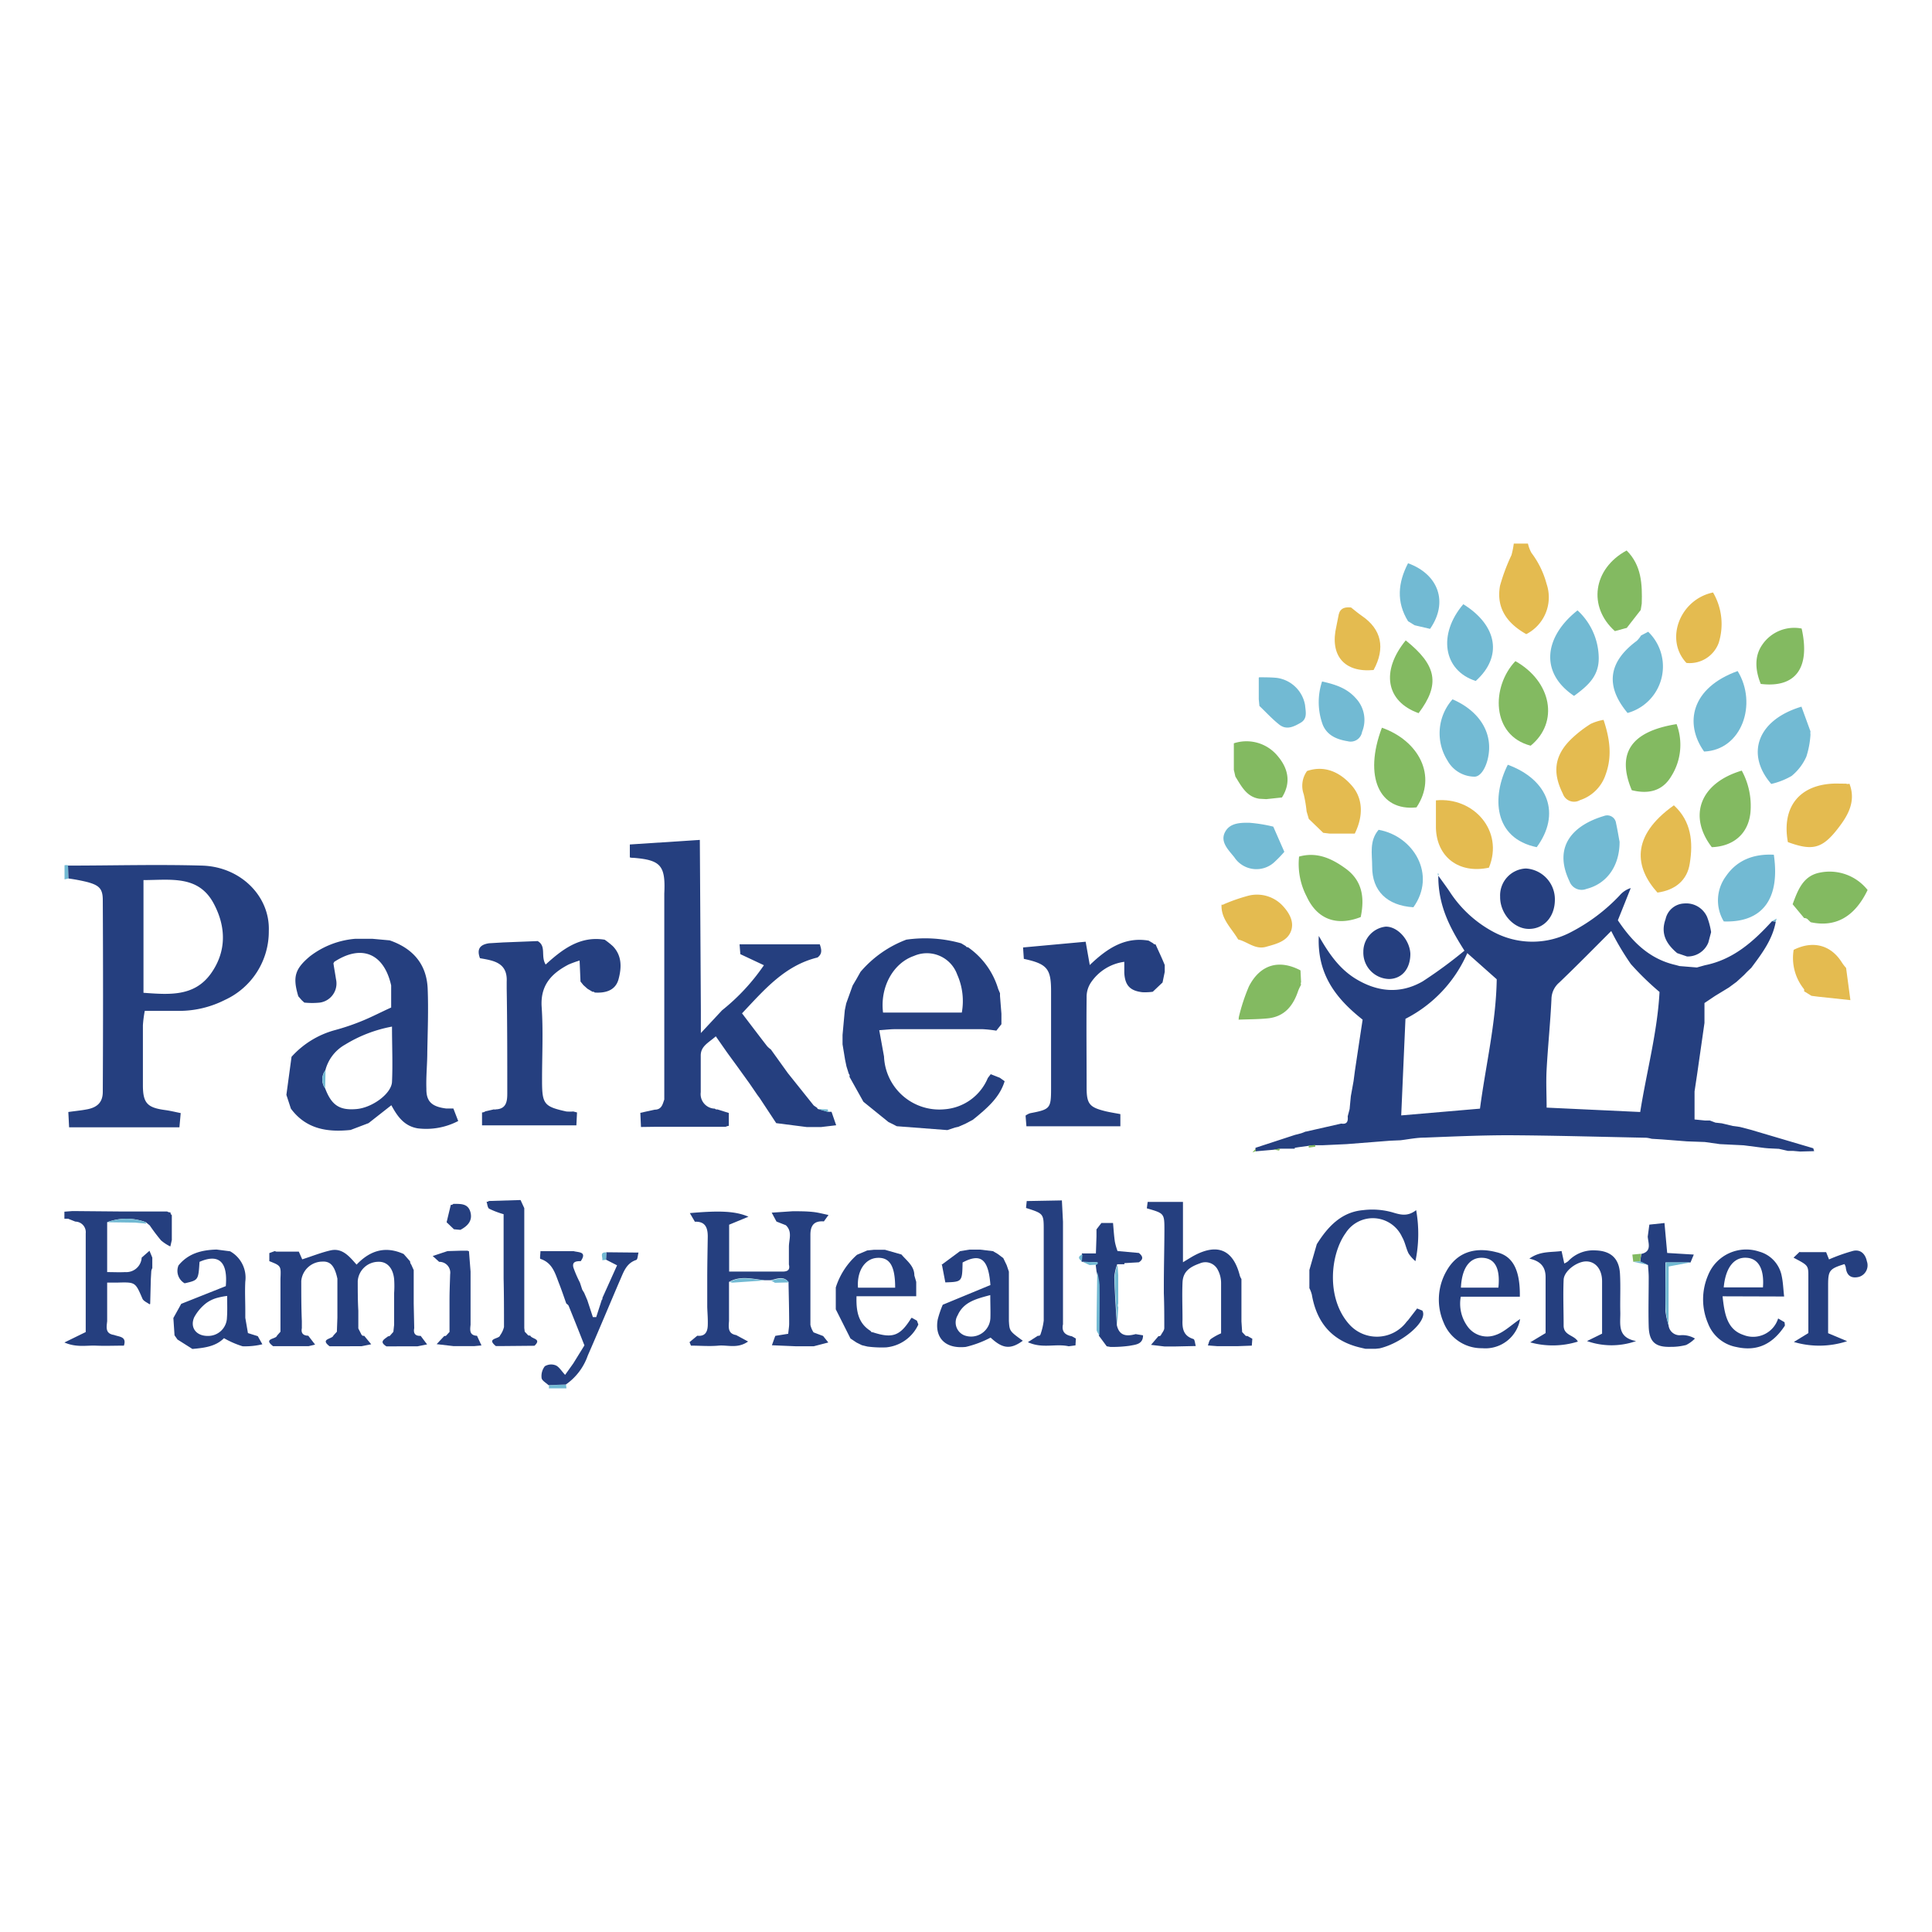 <svg id="Layer_1" data-name="Layer 1" xmlns="http://www.w3.org/2000/svg" viewBox="0 0 300 300"><defs><style>.cls-1{fill:#253f7f;}.cls-2{fill:#e4bb50;}.cls-3{fill:#72bad3;}.cls-4{fill:#83ba61;}</style></defs><path class="cls-1" d="M23.65,195.28v1.64a1.23,1.23,0,0,0-.16.49l-.07,1.21-.1,3.85-.1.06c-.38-.28-.93-.49-1.1-.87-1.11-2.57-1.08-2.58-3.88-2.5H16.64v6c-.11,1-.29,1.93,1.07,2.13.78.31,2,.21,1.53,1.66-1.45,0-2.91.06-4.36,0s-3,.32-4.88-.49l3.31-1.62V191.51a1.64,1.64,0,0,0-1.61-1.82l-1.11-.44H10v-1.1l1.16-.09h1l6.66.06h4.94l2.2,0a.76.76,0,0,0,.51.13.54.54,0,0,0,.21.44v3.86l-.23,1A6.56,6.56,0,0,1,25,192.6a28.73,28.73,0,0,1-1.75-2.32l-.61-.5a8.6,8.6,0,0,0-6,0v7.75c1,0,1.92.05,2.8,0A2.39,2.39,0,0,0,22,195.28l1.21-1.06Z"/><path class="cls-2" d="M237.26,84.41a5.48,5.48,0,0,0,.53,1.42,13.94,13.94,0,0,1,2.36,4.83A6.43,6.43,0,0,1,237,98.47c-2.93-1.65-4.7-4-4.08-7.51a29.83,29.83,0,0,1,1.78-4.76,13.19,13.19,0,0,0,.36-1.79Z"/><path class="cls-3" d="M87.89,215l.07.58H85.22a1,1,0,0,0,0-.49Z"/><path class="cls-3" d="M10.64,136.41l-.62.14v-2.19a1.24,1.24,0,0,1,.54,0Z"/><path class="cls-1" d="M264.75,149.88c4.39-.88,7.52-3.67,10.41-6.84l.58.07c-.5,2.8-2.18,5-3.8,7.17l-.66.63-.46.48-.62.57-.56.51-1.18.87-2.15,1.31-1.64,1.1,0,2.38,0,.71c-.37,2.61-.75,5.22-1.12,7.83h0l-.42,2.8,0,2.21v2.15l1.6.16.77,0,.87.33,1,.11,1.7.41,1.1.15,1.65.43,9.74,2.88c.05.15.1.3.14.45l-2.18.06-1.1-.1-.79,0-1.4-.32-1.65-.08-.56-.05-3.28-.42-3.67-.18-2.35-.33-2.77-.1-3.85-.3-1.63-.1a5.66,5.66,0,0,0-.8-.16c-7.12-.14-14.24-.35-21.36-.39-4.37,0-8.75.2-13.12.37-1.25,0-2.49.26-3.73.41l-1.61.07-6.76.53-3.67.17-1.18,0-1,.09-1.56.21-.63.1v.14l-1.13,0-1.14,0-1,.16-2.83.25a1.91,1.91,0,0,1,0-.41v-.14l6.12-2,1-.26.67-.26.07,0,5.46-1.24c.92.16,1.08-.38,1-1.12l.3-1.14c.06-.69.13-1.37.19-2l.42-2.33.21-1.6c.4-2.67.8-5.34,1.2-7.95-4.21-3.33-7.07-7.08-6.81-13,1.6,2.81,3.16,5,5.53,6.53,3.44,2.17,7.05,2.57,10.6.53a70.65,70.65,0,0,0,6.49-4.77c-2.25-3.54-4.08-6.94-4.06-11.64.82,1.14,1.28,1.76,1.72,2.41a18.44,18.44,0,0,0,7,6.4,12.8,12.8,0,0,0,11.56.11,28.23,28.23,0,0,0,7.87-5.85,3.73,3.73,0,0,1,1.73-1.15c-.61,1.53-1.22,3.06-2,5,2.14,3.2,4.79,6,9,6.95l.58.16,2.69.22Zm-14.56-5.31c-2.64,2.64-5.32,5.37-8.07,8a3.42,3.42,0,0,0-1.21,2.57c-.17,3.64-.55,7.27-.75,10.91-.11,2,0,4,0,5.94l14.53.68c1-6.3,2.68-12.45,3-18.64a43.82,43.82,0,0,1-4.45-4.33A41.36,41.36,0,0,1,250.19,144.57ZM227.84,148a20.73,20.73,0,0,1-9.6,10.2c-.23,5.13-.44,10-.66,15l12.23-1.05c.89-6.75,2.5-13.37,2.6-20.09Z"/><path class="cls-1" d="M10.64,136.41l-.08-2c6.93,0,13.86-.2,20.79,0,6,.16,10.59,4.75,10.39,10.14a11.69,11.69,0,0,1-6.8,10.71,15.75,15.75,0,0,1-7.1,1.71H22.48a18.13,18.13,0,0,0-.29,2.24c0,3.1,0,6.2,0,9.3,0,2.8.7,3.49,3.46,3.86.81.11,1.61.31,2.41.47l-.2,2.21H10.73l-.12-2.38c1.06-.15,2-.24,2.84-.4,1.63-.29,2.5-1.08,2.51-2.71q.08-14.9,0-29.79c0-1.77-.56-2.3-2.38-2.8A28.7,28.7,0,0,0,10.64,136.41Zm11.64.25v17.5c4,.29,7.89.63,10.48-3,2.43-3.42,2.36-7.22.44-10.83C30.84,135.87,26.56,136.65,22.28,136.66Z"/><path class="cls-1" d="M129.12,172.64l.72,2.09-2.36.28h-2.19l-4.76-.61-2.59-3.93-.33-.44-1.24-1.81-1.9-2.64-1.22-1.67-.39-.54-1.71-2.45c-1.13,1-2.35,1.52-2.34,3,0,1.9,0,3.79,0,5.68a2.26,2.26,0,0,0,2.18,2.55l.19.12.22,0,1.77.55,0,2a1.46,1.46,0,0,0-.49.15h-11L99.53,175l-.1-2.2,0,0,2.22-.49c1.09,0,1.24-.83,1.5-1.58l0-2.27V138.75c.21-4.35-.54-5.21-4.82-5.55-.17,0-.35,0-.53-.07v-2l10.87-.71c.06,9,.11,17.7.16,26.42v3.57l3.29-3.53a32.15,32.15,0,0,0,6.5-7l-3.66-1.72-.12-1.53H127.3c.21.7.49,1.42-.36,2.05-5.12,1.25-8.3,5.06-11.72,8.67,1.37,1.8,2.62,3.45,3.89,5.09a3.66,3.66,0,0,0,.59.52h0l2.31,3.22.34.47,4,5h0l.58.41,0,.11,1.64.47h.25Z"/><path class="cls-1" d="M69.3,172.13l1.1,0,.75,1.94a10.73,10.73,0,0,1-6.28,1.14c-2.11-.35-3.17-1.86-4.1-3.59l-3.54,2.78h0l-2.79,1.06,0,0c-3.62.38-6.92-.14-9.27-3.31l-.7-2.14.8-5.91h0a14,14,0,0,1,6.8-4.16,35.27,35.27,0,0,0,4.34-1.49c1.47-.61,2.89-1.36,4.33-2l0-3.44c-1.13-5-4.63-6.42-8.86-3.64,0,.09-.12.18-.1.25.12.81.27,1.61.39,2.41a3,3,0,0,1-2.48,3.65,11.75,11.75,0,0,1-2.44,0l-.41-.38-.52-.6c-.9-3-.53-4.24,1.8-6.2a13.3,13.3,0,0,1,7-2.72h2.75l2.64.24c3.59,1.24,5.76,3.69,5.9,7.55.13,3.26,0,6.53-.06,9.79,0,1.9-.21,3.8-.14,5.7C66.18,171.06,67.07,171.85,69.3,172.13ZM50.49,169c1,2.65,2.26,3.45,4.9,3.21,2.42-.22,5.39-2.38,5.48-4.22.13-2.78,0-5.58,0-8.58a21.29,21.29,0,0,0-7.27,2.79,6.39,6.39,0,0,0-3.08,4A2.36,2.36,0,0,0,50.49,169Z"/><path class="cls-1" d="M156,167.89c-.74,2.42-2.53,4-4.39,5.55l-.55.44-1.09.58-1.13.5-.53.12-1.2.4-7.86-.6-.8-.41-.49-.24-3.89-3.15-1.82-3.26-.35-.63a.4.4,0,0,0-.1-.45l-.36-1.15-.22-1.06-.39-2.37,0-1.46.35-3.83.22-1.06,1-2.78.59-1,.63-1.12h0a17.42,17.42,0,0,1,7.11-5,20.65,20.65,0,0,1,8.53.57l.71.43a.3.3,0,0,0,.33.17,12.06,12.06,0,0,1,4.7,6.49l.28.66v.08l0,.35.22,2.75,0,1.63-.79,1a19.25,19.25,0,0,0-2.13-.23q-6.81,0-13.62,0c-.7,0-1.4.09-2.43.16l.74,4.08a8.59,8.59,0,0,0,9.38,8.2,7.92,7.92,0,0,0,6.74-4.86l.45-.59,1.42.56Zm-6.65-10.66a10.1,10.1,0,0,0-.72-5.91,5,5,0,0,0-6.72-2.88c-3.23,1.12-5.28,4.85-4.79,8.79Z"/><path class="cls-1" d="M179,154a8.94,8.94,0,0,1-1.63.07c-1.92-.23-2.68-1.08-2.79-3,0-.54,0-1.08,0-1.72a7.44,7.44,0,0,0-5.21,3.26,4,4,0,0,0-.64,2.26c-.05,4.65,0,9.31,0,14,0,2.58.45,3.08,3,3.7.69.16,1.41.27,2.24.43v1.89H159.38l-.13-1.66a2.55,2.55,0,0,1,.71-.37c3.12-.6,3.25-.72,3.25-3.9q0-7.53,0-15.07c0-3.48-.62-4.22-4.23-5l-.12-1.77,9.72-.89.64,3.62c2.72-2.62,5.49-4.41,9.14-3.79l.71.42a.33.33,0,0,0,.36.15c.48,1.07,1,2.15,1.43,3.22v1.06l-.34,1.65Z"/><path class="cls-1" d="M83.49,146.13c1.39.79.43,2.34,1.24,3.64,2.61-2.38,5.37-4.48,9.17-3.85a12.2,12.2,0,0,1,1.26,1c1.45,1.49,1.36,3.37.89,5.12s-2,2.19-3.7,2.08L92.2,154,92,154l-.77-.46-.64-.57-.45-.56h0L90,149.15a17.36,17.36,0,0,0-1.71.62c-2.66,1.39-4.41,3.22-4.18,6.61.26,3.8.05,7.63.06,11.45,0,3.63.33,4,3.77,4.76a6.46,6.46,0,0,0,1.08,0l.58.15-.1,2H74.85v-2a.85.85,0,0,0,.51-.17l1.35-.31a.34.34,0,0,0,.28,0c1.67-.05,1.78-1.32,1.78-2.49,0-5.41,0-10.83-.09-16.24l0-1.1c.15-3-2.12-3.28-4.15-3.64-.57-1.53.12-2.12,1.4-2.32l2.19-.13Z"/><path class="cls-1" d="M114.31,207.31l1.85,1c-1.63,1.15-3.18.51-4.6.64s-2.85,0-4.27,0l-.22-.54,1.2-1c1.18.14,1.59-.56,1.63-1.57s-.05-1.93-.08-2.89v-4.39c0-2.19.05-4.38.08-6.57,0-1.37-.4-2.35-2-2.28l-.78-1.34c4.69-.42,7.11-.3,9.1.56l-3,1.24v7.28c2.89,0,5.59,0,8.28,0,.79,0,1.21-.24,1-1.1v-2.74c0-1.14.58-2.37-.48-3.36l-1.45-.57-.74-1.38,3.25-.22c1,0,2.1,0,3.14.11.82.08,1.62.31,2.43.47l-.72,1v0c-1.54-.12-2.1.65-2.09,2.12,0,4.65,0,9.29,0,13.94a3.44,3.44,0,0,0,.49,1.17l1.49.57.8,1-2.27.59h-2.74l-3.75-.16,0,0c.18-.48.35-1,.53-1.46v0l2-.32c.07-.69.15-1.13.15-1.57,0-2.16-.06-4.32-.1-6.47-.82-1-1.8-.48-2.75-.28l-1,0c-1.85-.19-3.71-.75-5.49.27v6.06C113.13,206.11,113,207.09,114.31,207.31Z"/><path class="cls-1" d="M51.74,209.05h-.56c-1.57-1.19.45-1.1.59-1.67h0l.54-.59.08-2.19v-6.05c-.43-2-1.1-2.73-2.37-2.65a3.32,3.32,0,0,0-3.24,3c0,2.07,0,4.15.09,6.23l0,1.11c-.16.8.23,1.15,1,1.17h0l1.06,1.38-1,.24H42.4c-1.61-1.22.49-1.06.61-1.63h0l.54-.61,0-1.65v-6.59c.09-2,.09-2-1.73-2.72l0-1.25.84-.31.24.08H46.4l.53,1.2c1.59-.51,3-1.08,4.44-1.4,1.83-.39,2.91,1,4,2.22,2.18-2.29,4.56-2.89,7.31-1.65l1,1.14a.79.79,0,0,0,.18.51l.38.85,0,1.87v3.33l.08,3.82c-.17.85.2,1.23,1,1.19l0,0,1,1.33-1.51.3H60c-1.22-.75-.26-1.12.27-1.57a.32.32,0,0,0,.28-.08l.53-.6.12-1.09,0-2.2v-2.75a15.47,15.47,0,0,0,0-2.15c-.17-1.74-1.11-2.73-2.44-2.69a3.23,3.23,0,0,0-3.21,3c0,1.52,0,3.06.09,4.59v2.76l.51,1,.17.14h.23l1.09,1.32-1.5.3Z"/><path class="cls-1" d="M193.35,207.34a.28.28,0,0,0,.33.1l.78.44v0l-.08,1.07h0l-2.16.08H189l-1.44-.11c.14-.35.2-.82.46-1a8.74,8.74,0,0,1,1.59-.88c0-2.7,0-5.26,0-7.8a4.36,4.36,0,0,0-.51-2.06,2.15,2.15,0,0,0-2.79-1c-1.74.61-2.63,1.39-2.69,3-.08,1.91,0,3.83,0,5.74-.06,1.4.14,2.52,1.69,3,.22.07.25.71.37,1.09l-3.21.07h-1.65l-2.09-.25,1.16-1.36a.34.34,0,0,0,.38-.16c.18-.36.51-.71.52-1.07,0-1.8,0-3.61-.07-5.42v-1.13c0-2.88.08-5.76.09-8.64,0-2.64,0-2.64-2.73-3.42l.13-1h5.48V196c.77-.46,1.29-.8,1.84-1.09,3.62-1.89,6-.78,7,3.21a2.47,2.47,0,0,0,.24.49c0,1.83,0,3.66,0,5.49v1.09l.11,1.65Z"/><path class="cls-1" d="M211.38,209.29c-4.47-1-6.92-3.84-7.68-8.27a5,5,0,0,0-.38-1V197.2l1.15-4h0c1.7-2.71,3.81-5,7.19-5.29a11.6,11.6,0,0,1,4.55.34c1.28.39,2.36.69,3.69-.34a20.87,20.87,0,0,1-.11,7.92,5.46,5.46,0,0,1-1.07-1.2c-.4-.81-.54-1.75-1-2.54a5,5,0,0,0-8.76-.63c-2.37,3.28-3.07,10,.46,14.08a5.76,5.76,0,0,0,9-.3l.24-.26,1.39-1.8.81.33c.94,1.55-3,5-6.62,5.86l-.64.07-1.58,0Z"/><path class="cls-1" d="M133,208.47l-.94-.63-2.28-4.53v-3.39a11.34,11.34,0,0,1,3.3-5.08h0l1.58-.67,1.09-.11h1.65l2.58.74c.84,1,2,1.77,2,3.25l.29,1v2.23H133c-.07,2.33.26,4.19,2.2,5.4a.28.28,0,0,0,.31.19c3.08,1,4.26.6,6-2.22h.12l.75.42.22.6a6.14,6.14,0,0,1-5,3.55,16.77,16.77,0,0,1-2.91-.13l-.86-.21Zm6-8.52c0-3.37-.84-4.73-2.77-4.63s-3.2,2.06-3,4.63Z"/><path class="cls-1" d="M279.56,194.43h4l.45,1.13a28.07,28.07,0,0,1,3.76-1.33c1.15-.25,1.88.48,2.12,1.63a1.87,1.87,0,0,1-1.22,2.41c-1.22.3-1.93-.2-2.06-1.48a1.94,1.94,0,0,0-.2-.5c-2.3.71-2.52,1-2.54,3.09,0,2.55,0,5.09,0,7.64l2.95,1.24a13.85,13.85,0,0,1-8.27.12L280.8,207c0-2.9,0-5.9,0-8.9,0-1.64-.09-1.64-2.3-2.81l.93-.89Z"/><path class="cls-1" d="M167,208.91l-1.06.14c-2-.46-4.09.41-6.33-.64l1.56-1a.31.31,0,0,0,.38-.16,10.24,10.24,0,0,0,.52-2.19c0-4.65,0-9.3,0-14,0-2.61,0-2.61-2.75-3.49l0,0,.11-1.07,0,0,5.46-.1,0,0,.17,3.31q0,6.58,0,13.16l0,1.11,0,1.09v.56c-.25,1.16.35,1.68,1.39,1.87l.61.35Z"/><path class="cls-2" d="M202.89,126a21.1,21.1,0,0,0-.45-2.68,3.91,3.91,0,0,1,.52-3.6c2.94-1,5.34.39,7,2.33s1.78,4.61.41,7.39h-3.9l-1-.12-2.24-2.16Z"/><path class="cls-1" d="M259.09,205.77a1.73,1.73,0,0,0,1.89,1.56,3.78,3.78,0,0,1,2.21.52,5.14,5.14,0,0,1-1.37,1,9.27,9.27,0,0,1-2.42.29c-2.37.06-3.32-.78-3.39-3.17s0-5.09,0-7.64c0-.63-.07-1.26-.11-1.89l-1.21-.55.17-1.18c1.67-.38,1.08-1.65,1-2.69l.25-1.86,2.35-.25.42,4.65,4.13.25-.51,1.23h-3.9c0,2.6,0,5,0,7.45A12.54,12.54,0,0,0,259.09,205.77Z"/><path class="cls-2" d="M190.06,140.4a27.7,27.7,0,0,1,3.81-1.32,5.46,5.46,0,0,1,5.39,1.66c1,1.1,1.79,2.53,1.14,4s-2.31,1.86-3.8,2.28c-1.69.48-2.88-.79-4.34-1.14h0c-1-1.74-2.69-3.15-2.58-5.41A.41.41,0,0,0,190.06,140.4Z"/><path class="cls-1" d="M170.26,192v-1.1l.77-1h1.8c.09,1,.15,2,.29,2.93a9.28,9.28,0,0,0,.41,1.43h0l3.31.3c.58.46.8.94,0,1.45l-2.25.13v.17l-1.11,0a7.81,7.81,0,0,0-.45,2c.07,2.49.25,5,.39,7.45.38,1.72,1.56,1.77,2.93,1.4l1.14.19c0,1.42-1.18,1.44-2.07,1.62a19.37,19.37,0,0,1-3,.18l-.57-.1-1.22-1.65c0-2.64.05-5.27,0-7.9a13.14,13.14,0,0,0-.36-2.05l-.13-1.07c.07,0,.18-.08.22-.15a.4.4,0,0,0,0-.23l-2.35-.07-.1-.09.08-1.06v-.15h2.18Z"/><path class="cls-4" d="M192.35,158a29,29,0,0,1,1.59-4.85c1.75-3.39,4.68-4.22,8-2.47l.09,1.83a.53.53,0,0,0,0,.41,6.75,6.75,0,0,0-.45.94c-.77,2.31-2.11,4-4.7,4.27-1.51.15-3,.14-4.56.2A.92.92,0,0,0,192.35,158Z"/><path class="cls-4" d="M191.59,119.54v-4.12a6.26,6.26,0,0,1,6.76,1.92c1.61,1.86,2.22,4.1.71,6.49l-2.43.26-1.08-.06c-2-.29-2.81-2-3.72-3.44Z"/><path class="cls-2" d="M280.1,153.56a7.7,7.7,0,0,1-1.58-6.07c3-1.5,5.8-.76,7.51,2a6.79,6.79,0,0,0,.63.81h0c.21,1.54.41,3.08.67,5l-5.05-.54-1-.13-1.16-.72A.33.33,0,0,0,280.1,153.56Z"/><path class="cls-3" d="M218.64,96.46c-1.85-3-1.56-6,0-9,4.74,1.72,6.29,6.06,3.42,10.19l-2.4-.56Z"/><path class="cls-3" d="M195.53,105.17c.91,0,1.83,0,2.73.09a5.16,5.16,0,0,1,4.39,4.23c.09,1,.41,2.1-.69,2.74s-2.2,1.16-3.31.29-2.06-1.93-3.09-2.9l-.1-1.06,0-3.33Z"/><path class="cls-3" d="M113.24,199.1c1.78-1,3.64-.46,5.49-.27l-5,.34A1.31,1.31,0,0,0,113.24,199.1Z"/><path class="cls-3" d="M122.5,199.13l-2.16.06-.59-.34C120.7,198.65,121.68,198.14,122.5,199.13Z"/><path class="cls-4" d="M195,178.75l-.53.2.55-.61A1.91,1.91,0,0,0,195,178.75Z"/><path class="cls-2" d="M257.37,138.6c-3.45-3.82-4.27-8.71,2.55-13.55,2.73,2.49,3,5.75,2.47,9C262,136.73,260.07,138.23,257.37,138.6Z"/><path class="cls-2" d="M249,111.78c1,3,1.34,5.7.33,8.47a6.23,6.23,0,0,1-4,4,1.84,1.84,0,0,1-2.65-1c-1.38-2.8-1.75-5.69,1.53-8.71a18.69,18.69,0,0,1,2.8-2.14A7.85,7.85,0,0,1,249,111.78Z"/><path class="cls-4" d="M211.29,142.4c-3.76,1.47-6.77.33-8.39-3.19a10.89,10.89,0,0,1-1.18-6.2c2.79-.78,5.11.31,7.26,1.88C211.49,136.73,211.94,139.32,211.29,142.4Z"/><path class="cls-3" d="M251.49,130.72c0,3.78-2,6.52-5.15,7.31a2,2,0,0,1-2.63-1.18c-2.64-5.51.67-8.76,5.37-10.15a1.38,1.38,0,0,1,1.86,1.12C251.17,128.88,251.34,129.94,251.49,130.72Z"/><path class="cls-2" d="M286.66,121.69a.72.72,0,0,0,.52,0c1.1,2.86-.34,5.12-1.94,7.15-2.37,3-3.92,3.27-7.62,1.92-1-5.5,1.85-9,7.4-9.09Z"/><path class="cls-2" d="M231.2,134.73c-4.64,1-8.1-1.64-8.23-6.14,0-1.45,0-2.89,0-4.31C228.8,123.71,233.56,129,231.2,134.73Z"/><path class="cls-4" d="M214.58,113c5.7,2,8.66,7.48,5.37,12.37C214.16,126,211.72,120.56,214.58,113Z"/><path class="cls-3" d="M269.82,104.2c3.12,5.09.65,12.26-5.21,12.5C261.5,112.31,262.62,106.8,269.82,104.2Z"/><path class="cls-3" d="M238.62,131.55c-6.73-1.39-7-7.86-4.49-12.8C240.47,121.08,242.4,126.42,238.62,131.55Z"/><path class="cls-4" d="M237.68,115.79c-6.13-1.59-6.15-9.15-2.37-13.13C240.93,105.82,242.13,112.16,237.68,115.79Z"/><path class="cls-3" d="M219.47,140.88c-4.09-.26-6.42-2.54-6.4-6.31,0-1.94-.48-4,1-5.72C219.53,129.83,223.09,135.84,219.47,140.88Z"/><path class="cls-4" d="M270.46,119.66a11.46,11.46,0,0,1,1.35,6.49c-.32,3.27-2.59,5.27-6,5.4C262.17,126.81,263.84,121.64,270.46,119.66Z"/><path class="cls-3" d="M244.42,108.06c-5.53-3.72-4.46-9.35.54-13.28a10.16,10.16,0,0,1,3.29,7.34C248.3,105,246.54,106.5,244.42,108.06Z"/><path class="cls-3" d="M275.44,132.72c1,6.85-1.76,10.57-7.77,10.36a6.32,6.32,0,0,1,.32-7C269.76,133.49,272.39,132.57,275.44,132.72Z"/><path class="cls-3" d="M281.13,113.57a1.55,1.55,0,0,0,0,.48,13.7,13.7,0,0,1-.64,3.44,8.16,8.16,0,0,1-2.29,3,11.31,11.31,0,0,1-3.16,1.24c-3.93-4.52-2.31-9.89,4.69-12Z"/><path class="cls-3" d="M255.93,98.1a7.49,7.49,0,0,1-3.2,12.61c-3.5-4.18-3-7.93,1.43-11.2a4.23,4.23,0,0,0,.66-.83Z"/><path class="cls-4" d="M280.64,142.7a.78.78,0,0,0-.49-.14l-1.79-2.15c.8-2.17,1.6-4.38,4.17-4.9A7.52,7.52,0,0,1,290,138.2c-2,4.18-5,5.84-8.84,5v0Z"/><path class="cls-3" d="M225.55,108.59c3.7,1.6,5.8,4.46,5.68,7.73-.08,2.14-1.06,4.22-2.22,4.28a4.83,4.83,0,0,1-4.25-2.51A7.93,7.93,0,0,1,225.55,108.59Z"/><path class="cls-4" d="M260.34,112.44a9.13,9.13,0,0,1-.83,8.1c-1.39,2.34-3.61,2.79-6.13,2.16C251,117,253.2,113.58,260.34,112.44Z"/><path class="cls-1" d="M241.44,139.7c0,2.68-1.72,4.57-4.08,4.54s-4.46-2.44-4.42-5a4.18,4.18,0,0,1,4-4.38A4.79,4.79,0,0,1,241.44,139.7Z"/><path class="cls-4" d="M252.56,97.51l-1.8.49c-4.22-3.77-3.41-9.69,1.82-12.52,2.32,2.3,2.44,5.24,2.35,8.24l-.16,1-2.19,2.81Z"/><path class="cls-3" d="M229.15,105.74c-5.07-1.63-5.9-7.27-1.93-11.92C232.55,97.13,233.34,102,229.15,105.74Z"/><path class="cls-2" d="M266,92a9.71,9.71,0,0,1,.87,7.85,4.8,4.8,0,0,1-5,3.09C258.46,99.32,260.84,93.08,266,92Z"/><path class="cls-2" d="M209.78,94.32c.55.43,1.08.89,1.66,1.29,3.07,2.08,3.72,5,1.85,8.43-4.55.43-6.84-2.26-5.78-6.78.14-.62.23-1.24.37-1.86.24-1,1-1.16,1.9-1.07Z"/><path class="cls-4" d="M220.28,110.74c-5.1-1.82-5.87-6.57-2-11.3C223.11,103.3,223.66,106.26,220.28,110.74Z"/><path class="cls-4" d="M279.76,97.6c1.36,6.09-.91,9.26-6.35,8.6-.81-2-1.07-4.21.23-6.08A6,6,0,0,1,279.76,97.6Z"/><path class="cls-3" d="M197.71,128.35l1.72,3.92a18.79,18.79,0,0,1-1.42,1.48,4.11,4.11,0,0,1-6.35-.64c-.89-1.12-2.2-2.34-1.47-3.84s2.39-1.53,3.82-1.51a22.81,22.81,0,0,1,3.7.6Z"/><path class="cls-3" d="M205.29,105.82c2.29.5,3.93,1.14,5.21,2.57a4.9,4.9,0,0,1,1,5.26,1.79,1.79,0,0,1-2.22,1.45c-1.65-.27-3.17-.86-3.88-2.55A10.19,10.19,0,0,1,205.29,105.82Z"/><path class="cls-1" d="M219,148.11c0,2.27-1.25,3.84-3.25,3.91a4.09,4.09,0,0,1-4.05-4.22,3.9,3.9,0,0,1,3.46-3.91C217,143.84,218.91,145.94,219,148.11Z"/><path class="cls-1" d="M260.43,148c-1.66-1.4-2.62-3-1.8-5.28a3.08,3.08,0,0,1,2.92-2.43,3.54,3.54,0,0,1,3.53,2.1,11.28,11.28,0,0,1,.62,2.35l-.43,1.62a3.46,3.46,0,0,1-3.31,2.16Z"/><path class="cls-3" d="M260.43,148l1.53.52Z"/><path class="cls-3" d="M265.27,146.37l.43-1.62Z"/><path class="cls-3" d="M264.75,149.88l-1.15.29Z"/><path class="cls-3" d="M275.74,143.11l-.58-.07.71-.4Z"/><path class="cls-3" d="M260.91,150l-.58-.16Z"/><path class="cls-3" d="M223.27,135.57c.06.08.14.14.14.2s-.09.12-.14.17Z"/><path class="cls-1" d="M254.05,208.24a11.42,11.42,0,0,1-7.62,0l2.34-1.15c0-2.67,0-5.4,0-8.14,0-1.83-1-3.05-2.42-3.08s-3.49,1.45-3.55,2.85c-.1,2.37,0,4.75,0,7.12,0,1.56,1.69,1.46,2.21,2.48a13.09,13.09,0,0,1-7.4.12L240,207c0-2.84,0-5.76,0-8.67,0-1.6-.77-2.51-2.52-2.89,1.68-1.2,3.29-.95,5-1.18l.42,1.93a2.49,2.49,0,0,0,.6-.35,5.32,5.32,0,0,1,4.17-1.68c2.42.05,3.75,1.21,3.88,3.64.11,2,0,4,.05,6C251.63,205.61,251.09,207.68,254.05,208.24Z"/><path class="cls-1" d="M236,201.35h-9.17a6,6,0,0,0,1,4.55,3.75,3.75,0,0,0,4.4,1.4c1.29-.42,2.37-1.5,3.81-2.48a5.47,5.47,0,0,1-5.88,4.53,6.34,6.34,0,0,1-6-4,8.91,8.91,0,0,1,.41-7.92c1.86-3.38,5-3.71,7.75-3C234.94,195,236.06,197.24,236,201.35Zm-9.15-1.41h5.82c.31-3-.54-4.55-2.48-4.63S227,196.83,226.85,199.94Z"/><path class="cls-1" d="M267.48,201.29c.3,2.76.7,5.15,3.24,6a4.07,4.07,0,0,0,5.39-2.56l1,.59c0,.26.1.48,0,.59-1.78,2.68-4.13,4-7.45,3.26a5.85,5.85,0,0,1-4.44-3.67,9.48,9.48,0,0,1,0-7.46,6.38,6.38,0,0,1,7.92-3.7,4.88,4.88,0,0,1,3.53,3.83c.21,1,.23,1.94.37,3.15Zm6.27-1.39c.22-2.81-.68-4.45-2.48-4.59-2-.17-3.33,1.52-3.61,4.59Z"/><path class="cls-3" d="M259.09,205.77a12.54,12.54,0,0,1-.44-2.31c-.06-2.42,0-4.85,0-7.45h3.9l-3.44.65Z"/><path class="cls-4" d="M254.84,194.68l-.17,1.18-1.06.07-.14-1.12Z"/><path class="cls-3" d="M253.61,195.93l1.06-.07,1.21.55Z"/><path class="cls-3" d="M211.38,209.29l.67.14Z"/><path class="cls-3" d="M213.63,209.45l.64-.07Z"/><path class="cls-1" d="M27.72,196.49c1.53-1.88,3.62-2.4,5.91-2.46l2.1.27A4.68,4.68,0,0,1,38.09,199c-.08,1.51,0,3,0,4.53v1.1L38.5,207l1.53.48.71,1.26a11.53,11.53,0,0,1-3.07.31,14.18,14.18,0,0,1-2.89-1.26c-1.28,1.3-3.06,1.51-4.86,1.67l-.05,0L27.56,208l-.46-.65-.18-2.69,1.22-2.2,6.92-2.75c.34-3.79-1.1-5.08-4.08-3.77-.18,2.85-.18,2.85-2.31,3.33A2.22,2.22,0,0,1,27.72,196.49Zm7.55,4.74a11.35,11.35,0,0,0-1.54.3,5.21,5.21,0,0,0-1.71.82,7,7,0,0,0-1.87,2.21c-.69,1.6.34,2.89,2.09,2.88a2.91,2.91,0,0,0,3-2.83C35.32,203.53,35.27,202.45,35.27,201.23Z"/><path class="cls-1" d="M90.05,199.16l.36,1.1.3.49.49,1.14.86,2.63.52,0,.86-2.67a.29.29,0,0,0,.1-.31l2.28-5.06-1.72-.88.05-1.15,5,.05c-.12.39-.13,1.06-.35,1.14-1.63.54-2,2-2.6,3.31-1.65,3.85-3.25,7.71-4.93,11.54a9.12,9.12,0,0,1-3.41,4.5l-2.7.09c-.37-.36-1-.69-1.06-1.09a2.49,2.49,0,0,1,.5-1.84,1.9,1.9,0,0,1,1.69-.14c.52.22.88.86,1.46,1.48l1.27-1.78,1.73-2.8c-.86-2.19-1.65-4.17-2.45-6.14-.06-.15-.24-.25-.37-.37h0c-.36-1-.69-2-1.08-3-.62-1.56-1-3.29-2.93-3.92-.13,0,0-.78,0-1.2l1.87,0h3.29c.79.21,2.11.06,1.1,1.55-.67,0-1.39.05-1.14,1A18.39,18.39,0,0,0,90.05,199.16Z"/><path class="cls-1" d="M80.83,186.34l.58,1.26v12.62l0,6,.07.56.41.43a.37.37,0,0,0,.44.16c.16.56,1.87.47.66,1.6l-5.48.05H77c-1.56-1.26.53-1.07.65-1.66a3.61,3.61,0,0,0,.61-1.31c0-2.5,0-5-.06-7.51v-10a13.43,13.43,0,0,1-2.24-.85c-.26-.15-.28-.72-.41-1.1a.31.31,0,0,0,.35-.1Z"/><path class="cls-1" d="M69,207.44a.28.28,0,0,0,.32-.09l.48-.53,0-4.95c0-1.34.06-2.68.1-4a1.68,1.68,0,0,0-1.71-1.93l-1-.91,2.3-.76,2-.06,1.09,0,.24.08.25,3.17v8.24c-.09.82-.2,1.66,1,1.72l.69,1.5-1.07.1h-3.3l-2.59-.3Z"/><path class="cls-3" d="M21,189.85l-4.36-.06a8.6,8.6,0,0,1,6,0l.05.21Z"/><path class="cls-3" d="M23.5,197.41l-.07,1.21Z"/><path class="cls-3" d="M11.7,189.69l-1.11-.44Z"/><path class="cls-4" d="M204.23,178.06l-1,.14a1.75,1.75,0,0,1,0-.32l1-.09A1.23,1.23,0,0,1,204.23,178.06Z"/><path class="cls-4" d="M198.78,178.34a.92.92,0,0,1-.18.32l-.81-.16Z"/><path class="cls-4" d="M201.67,178.09l-.63.1Z"/><path class="cls-3" d="M128.55,172.27a1.85,1.85,0,0,0,.07.41l-1.64-.47Z"/><path class="cls-3" d="M60.73,156.4l0-3.44Z"/><path class="cls-3" d="M50.55,166.17,50.49,169A2.36,2.36,0,0,1,50.55,166.17Z"/><path class="cls-1" d="M70.39,186.94c1.09,0,2.27-.1,2.65,1.25s-.42,2.19-1.55,2.78l-1-.09-1.14-1.09h0l.65-2.7A.44.44,0,0,0,70.39,186.94Z"/><path class="cls-3" d="M94.1,195.62l-.58.07c.13-.45-.5-1.28.63-1.22Z"/><path class="cls-1" d="M146.18,196.42l2.89-2.14,1.46-.24h1.66l2,.24.75.44.85.64.53,1.1.34,1,0,1.08v1.67l0,2.72,0,2.2c.1,1.56.1,1.56,2.16,3.06-1.92,1.4-3.15,1.24-5-.49a16.13,16.13,0,0,1-3.86,1.45c-3.44.35-4.83-1.69-4.35-4.26a15.85,15.85,0,0,1,.78-2.29v0l7.4-3.06c-.3-4.05-1.51-5-4.32-3.5-.06,3-.06,3-2.68,3.09h0l-.52-2.7Zm7.59,4.68c-2.25.6-4.15,1.08-5.07,3.15a2.15,2.15,0,0,0,1.09,3.12,3,3,0,0,0,4-2.82C153.82,203.5,153.77,202.44,153.77,201.1Z"/><path class="cls-4" d="M142,198.05l.29,1Z"/><path class="cls-3" d="M170.25,196.38l-1.06.06-1.09-.51,2.35.07a.4.4,0,0,1,0,.23C170.43,196.3,170.32,196.33,170.25,196.38Z"/><path class="cls-3" d="M168.08,194.78l-.08,1.06C167.38,195.43,167.37,195.08,168.08,194.78Z"/><path class="cls-3" d="M170.72,207.4c-.15-.31-.44-.62-.44-.92,0-3,.06-6,.1-9a13.14,13.14,0,0,1,.36,2.05C170.77,202.13,170.73,204.76,170.72,207.4Z"/><path class="cls-3" d="M173.65,203l-.18,2.8c-.14-2.48-.32-5-.39-7.45a7.81,7.81,0,0,1,.45-2l.11,1.68c0,1.28,0,2.56,0,3.84v.56A.74.74,0,0,0,173.65,203Z"/><path class="cls-3" d="M176.89,196l-2.25.13Z"/></svg>
